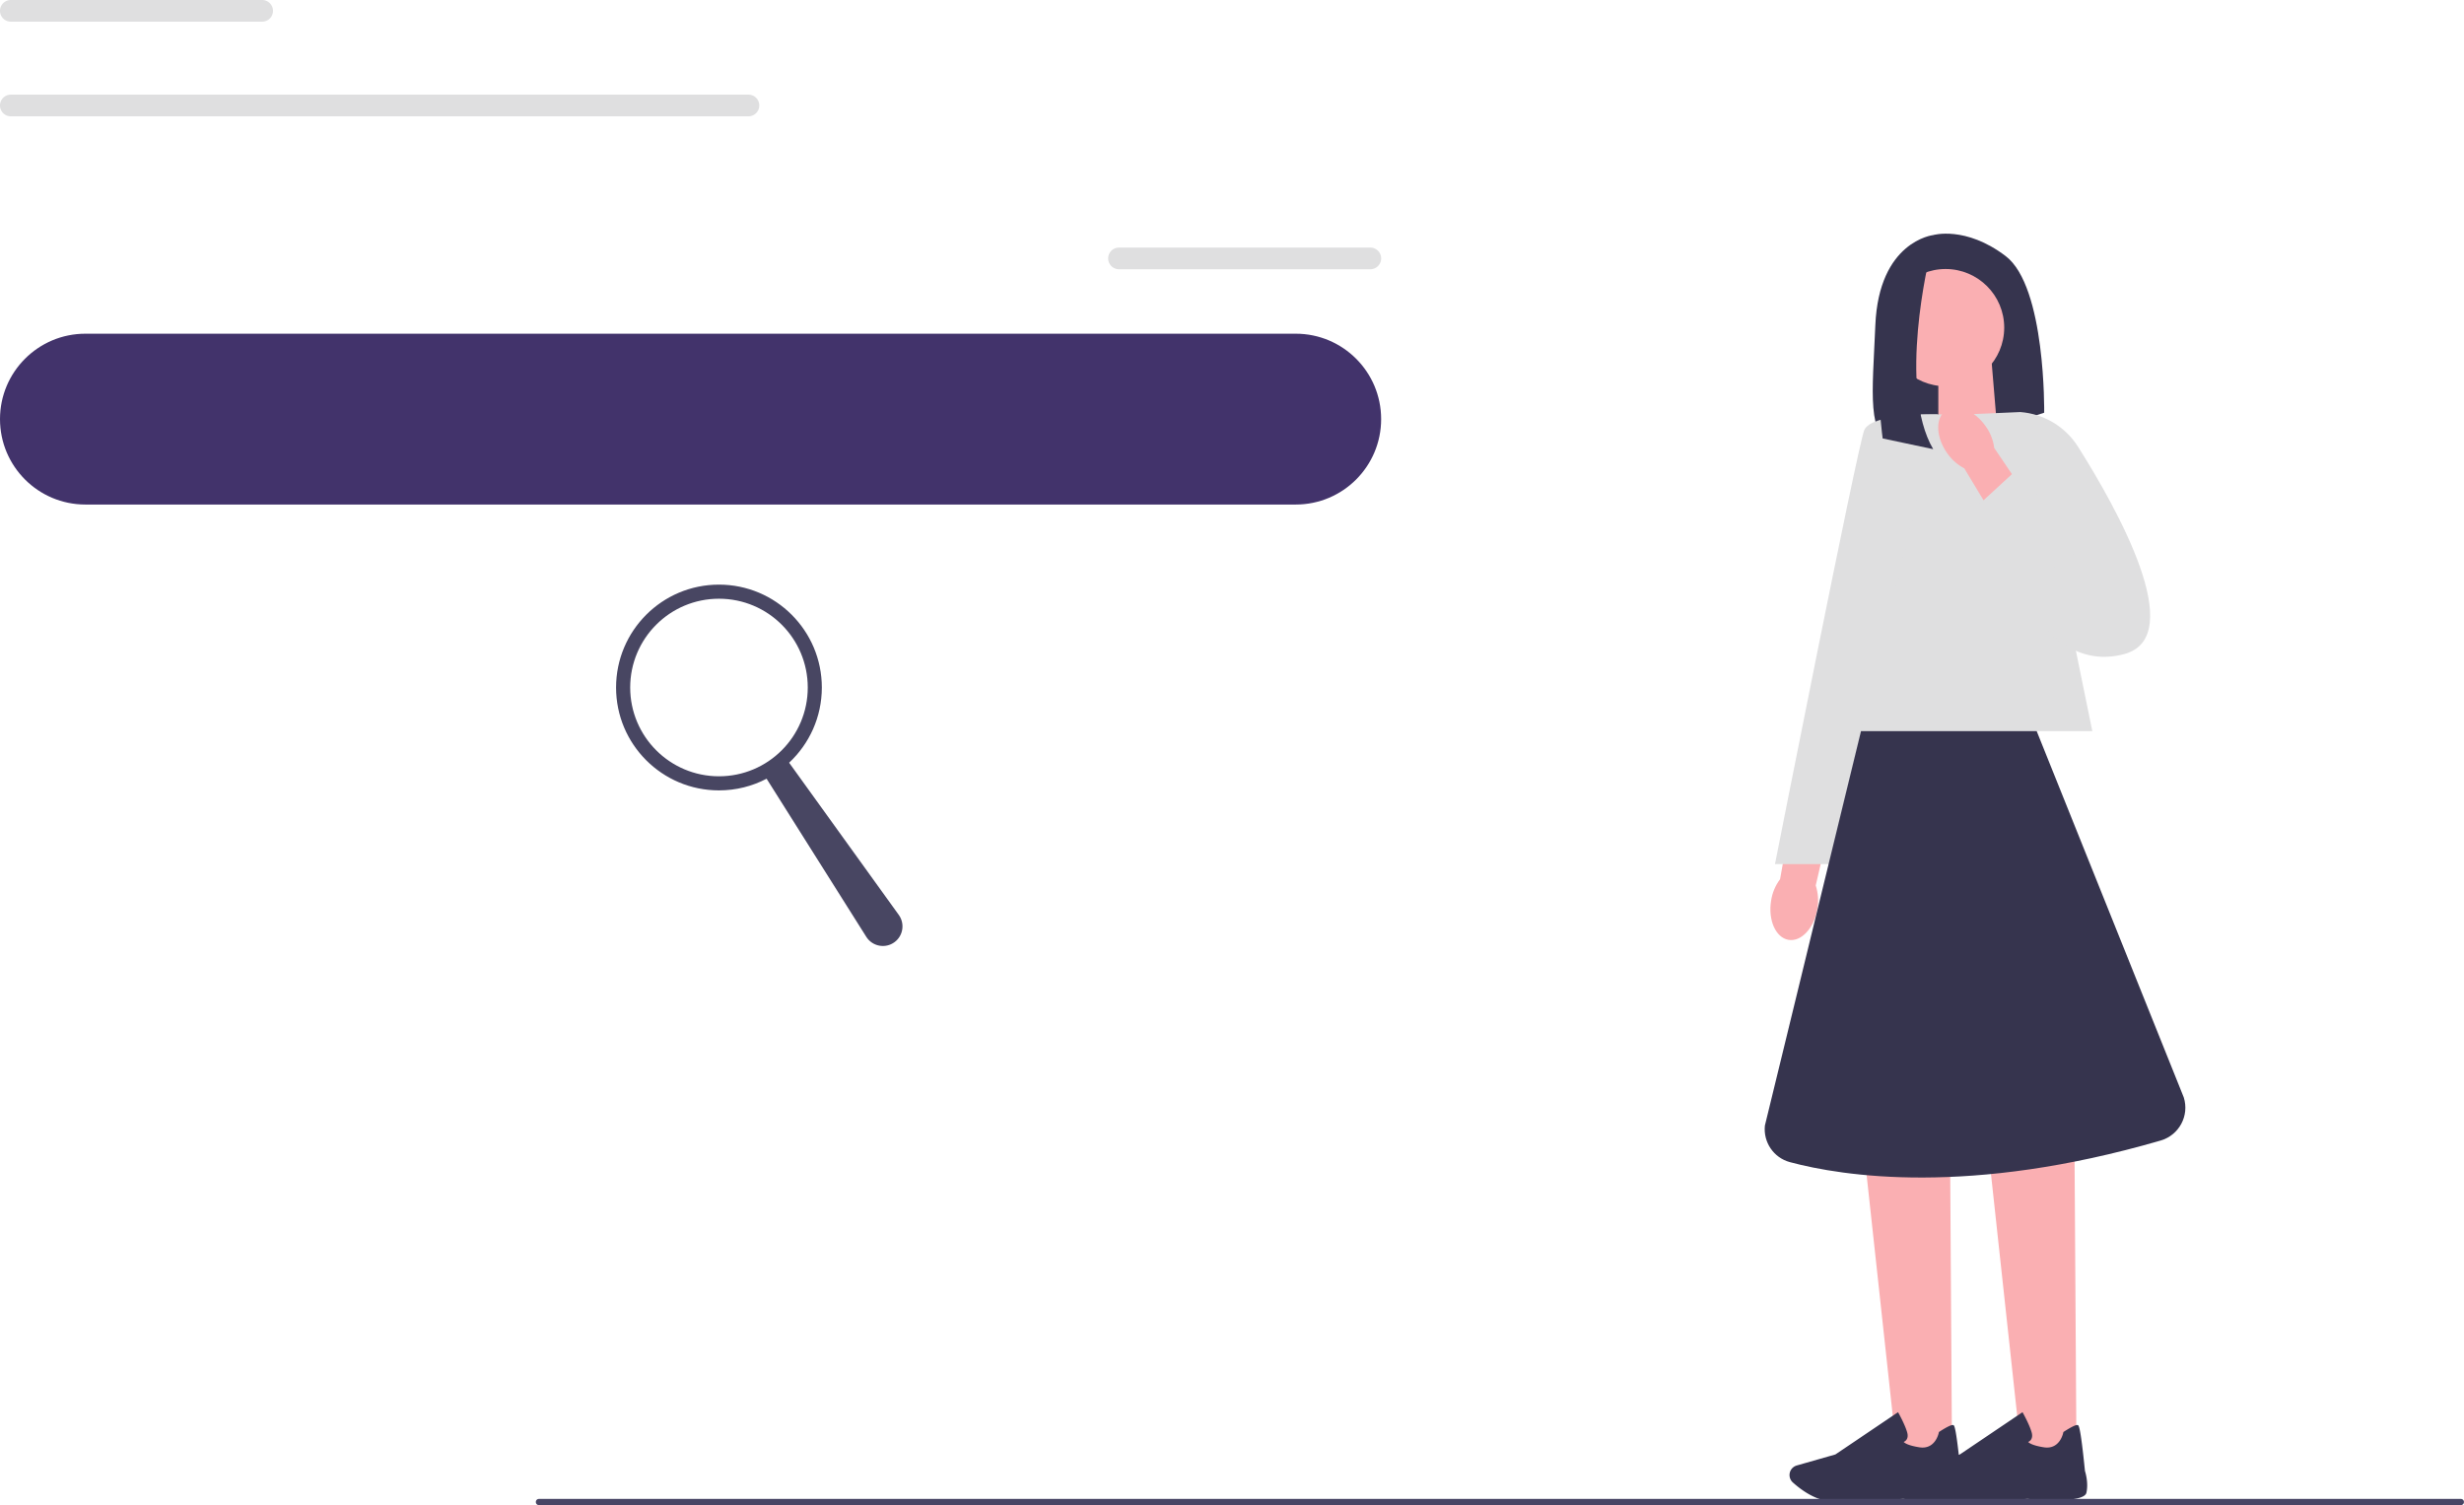 <svg xmlns="http://www.w3.org/2000/svg" width="934.98" height="571.14" viewBox="0 0 934.98 571.14"><path fill="#36344e" d="M733.52 89.21s-20.58 2.32-21.91 34.19c-1.11 26.56-3.37 41.36 7.44 46.9 3.86 1.98 8.4 2.15 12.53.8l44.1-14.5s.66-47.8-14.61-59.42-27.55-7.97-27.55-7.97Z"/><path fill="#faafb2" d="m757.83 162.46-22.32 7.34v-32.13h20.25l2.07 24.79z"/><path id="uuid-ea0a1472-32fb-4242-948a-de51795c4bd3-46-44-46-72-78-43-43-46-1108" fill="#faafb2" stroke-width="0" d="M689.6 344.84c-1.21 7.36-6.12 12.64-10.96 11.79-4.85-.85-7.79-7.51-6.58-14.87.44-2.95 1.61-5.74 3.4-8.13l5.53-31.12 15.05 3.15-7.05 30.34c.93 2.87 1.14 5.9.61 8.84Z"/><path fill="#faafb2" d="M740.7 551.77h-20.9l-12.13-111.7h32.32l.71 111.7z"/><path fill="#36344e" d="M699.44 569.72c-2.2 0-4.16-.05-5.63-.19-5.55-.51-10.85-4.61-13.51-7a3.788 3.788 0 0 1-.96-4.27 3.787 3.787 0 0 1 2.45-2.17l14.67-4.19 23.76-16.03.27.48c.1.18 2.43 4.38 3.21 7.22.3 1.08.22 1.98-.23 2.68-.31.48-.75.76-1.1.92.43.45 1.78 1.36 5.93 2.02 6.07.96 7.33-5.32 7.39-5.58l.04-.21.18-.12c2.88-1.86 4.66-2.7 5.27-2.52.38.11 1.02.31 2.74 17.41.17.54 1.38 4.47.56 8.24-.89 4.1-18.78 2.69-22.36 2.36-.1.01-13.49.96-22.67.96h-.01Z"/><path fill="#faafb2" d="M787.93 551.77h-20.91l-12.12-111.7h32.31l.72 111.7z"/><path fill="#36344e" d="M746.67 569.72c-2.2 0-4.16-.05-5.63-.19-5.55-.51-10.85-4.61-13.51-7a3.788 3.788 0 0 1-.96-4.27 3.787 3.787 0 0 1 2.45-2.17l14.67-4.19 23.76-16.03.27.48c.1.18 2.43 4.38 3.21 7.22.3 1.08.22 1.98-.23 2.68-.31.48-.75.76-1.1.92.43.45 1.78 1.36 5.93 2.02 6.07.96 7.33-5.32 7.39-5.58l.04-.21.18-.12c2.89-1.86 4.66-2.7 5.27-2.52.38.11 1.02.31 2.74 17.41.17.54 1.38 4.47.56 8.24-.89 4.1-18.78 2.69-22.36 2.36-.1.01-13.49.96-22.67.96h-.01Z"/><path fill="#dfdfe0" d="M793.94 277.42H692.37l36.51-120.16h40.5l24.56 120.16z"/><path fill="#dfdfe0" d="M735.27 157.27s-25.23-.66-27.88 5.98-33.86 164.65-33.86 164.65h20.58l41.16-170.62Z"/><circle cx="738.27" cy="124.32" r="22.24" fill="#faafb2"/><path fill="#36344e" d="M732.19 97.51s-12.24 49.7 1.37 72.93l-19.17-4.07s-7.43-54.39 7.51-64.28l10.29-4.58ZM772.83 277.42h-66.66L669.7 427.11c-.67 6.32 3.34 12.22 9.48 13.87 20.01 5.36 68.03 12.95 140.7-8.2 6.99-2.03 10.96-9.41 8.77-16.36l-55.82-139Z"/><path fill="#dfdfe0" d="m745.88 157.26 20.73-.91c8.98.68 17.1 5.56 21.91 13.17 14.65 23.16 42.06 71.97 17.59 78.66-32.26 8.81-47.89-40.24-47.89-40.24l-12.34-50.68Z"/><path id="uuid-298a271f-a3d1-4ea5-9ac1-ac2853dfa275-47-45-47-73-79-44-44-47-1109" fill="#faafb2" stroke-width="0" d="M738.77 171.8c-4.26-6.12-4.41-13.33-.35-16.1 4.07-2.77 10.82-.04 15.08 6.08 1.74 2.42 2.84 5.24 3.22 8.2l17.71 26.18-12.99 8.23-16.08-26.68a18.121 18.121 0 0 1-6.59-5.91Z"/><path fill="#dfdfe0" d="m749.25 192.97 14.63-13.46 28.93 26.93-26.9 18.39-16.66-31.86z"/><path fill="#42336b" d="M32.41 126.63h459.26c17.9 0 32.41 14.51 32.41 32.41s-14.51 32.41-32.41 32.41H32.41C14.51 191.45 0 176.94 0 159.04s14.51-32.41 32.41-32.41Z"/><path fill="#484565" d="M203.31 569.95c0 .66.53 1.19 1.19 1.19h729.29c.66 0 1.19-.53 1.19-1.19s-.53-1.19-1.19-1.19H204.5c-.66 0-1.19.53-1.19 1.19Z"/><path fill="#dfdfe0" d="M424.62 93.95h95.35c2.28 0 4.12 1.84 4.12 4.11 0 2.27-1.84 4.11-4.12 4.11h-95.35c-2.28 0-4.12-1.84-4.12-4.11 0-2.27 1.84-4.11 4.12-4.11ZM4.12 0h95.35c2.28 0 4.12 1.84 4.12 4.11 0 2.27-1.84 4.11-4.12 4.11H4.12A4.1 4.1 0 0 1 0 4.11C0 1.84 1.84 0 4.12 0ZM4.12 35.91h279.87c2.28 0 4.12 1.84 4.12 4.12 0 2.27-1.84 4.11-4.12 4.11H4.12C1.84 44.14 0 42.3 0 40.03a4.12 4.12 0 0 1 4.12-4.12Z"/><path fill="#484662" d="M233.77 260.88c0 21.56 17.48 39.04 39.04 39.04 6.53 0 12.68-1.6 18.08-4.43l37.83 60c2.32 3.67 7.27 4.59 10.75 1.99 3.25-2.43 3.95-7.01 1.58-10.31l-41.61-57.75c7.63-7.13 12.41-17.28 12.41-28.54 0-21.56-17.48-39.04-39.04-39.04s-39.04 17.48-39.04 39.04Zm5.36 0c0-18.6 15.08-33.69 33.69-33.69s33.69 15.08 33.69 33.69c0 18.6-15.08 33.69-33.69 33.69-18.6 0-33.69-15.08-33.69-33.69Z"/></svg>